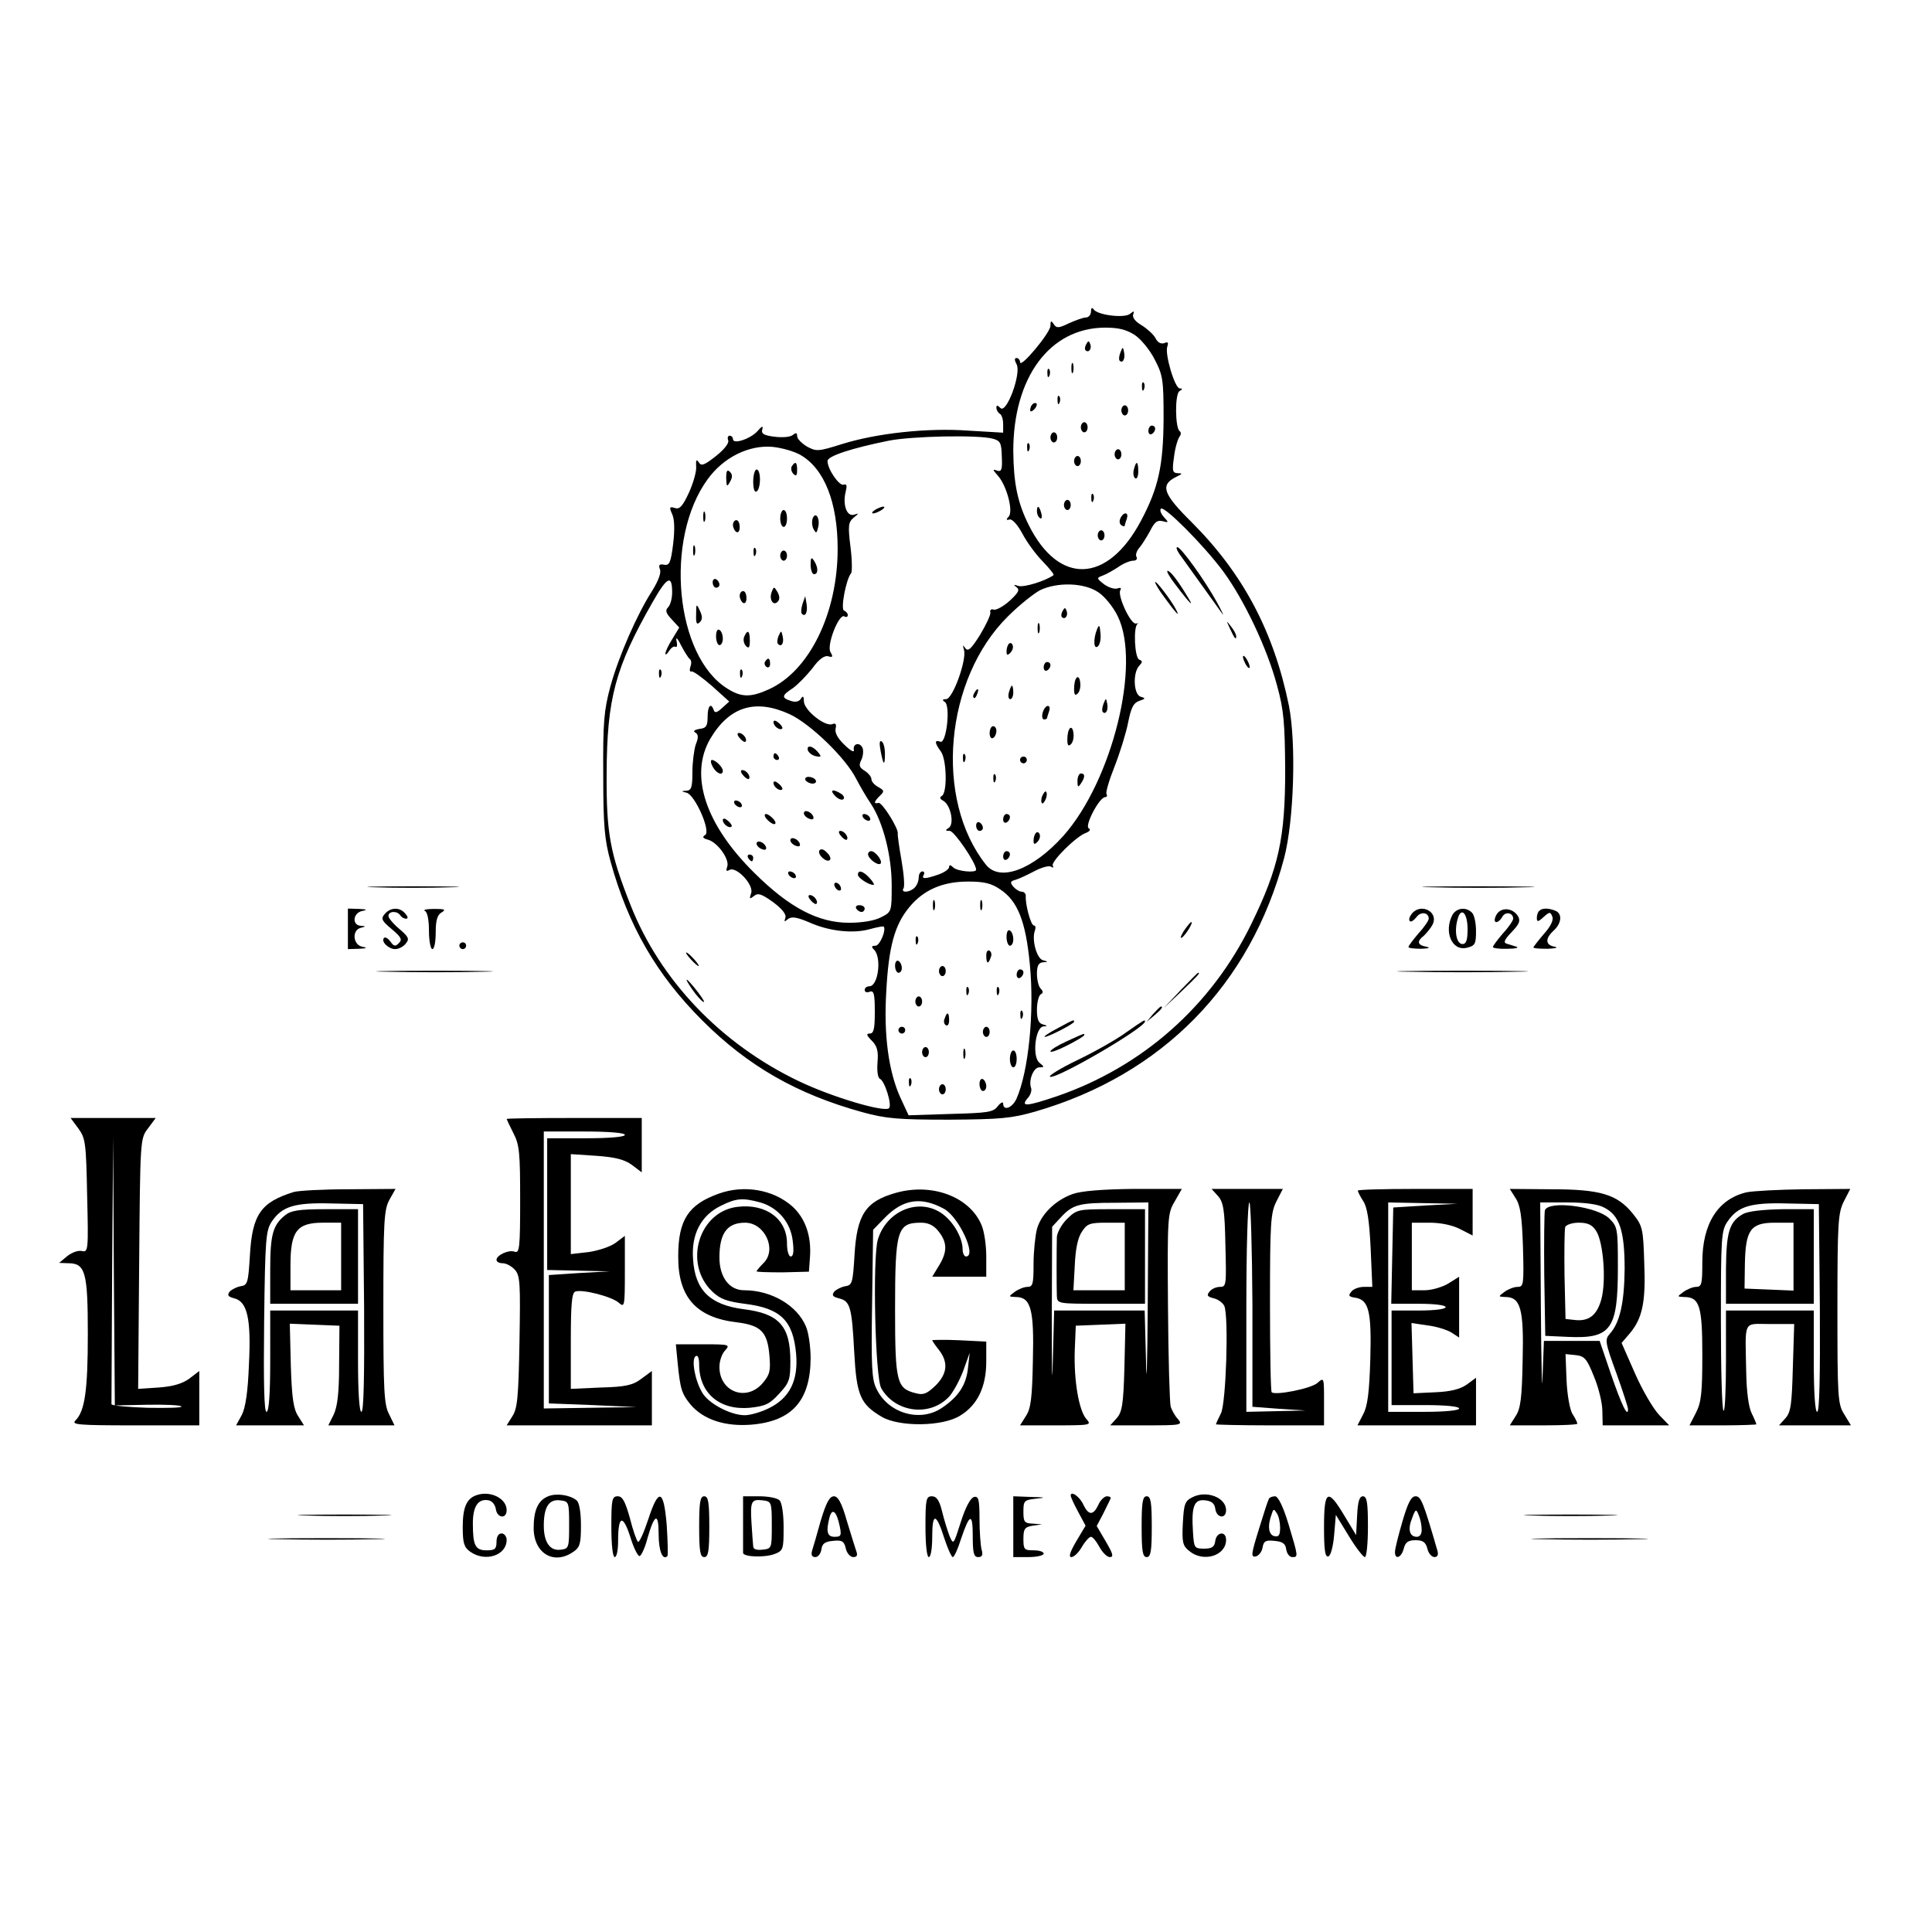 <?xml version="1.0" standalone="no"?>
<!DOCTYPE svg PUBLIC "-//W3C//DTD SVG 20010904//EN"
 "http://www.w3.org/TR/2001/REC-SVG-20010904/DTD/svg10.dtd">
<svg version="1.0" xmlns="http://www.w3.org/2000/svg"
 width="572pt" height="572pt" viewBox="0 0 572 572"
 preserveAspectRatio="xMidYMid meet">
<g transform="translate(0,572) scale(0.1,-0.1)"
fill="#000000" stroke="none">
<path d="M3230 4798 c0 -10 -7 -18 -15 -18 -8 0 -30 -8 -50 -17 -31 -15 -37
-15 -45 -3 -8 12 -10 11 -10 -5 -1 -21 -90 -128 -90 -107 0 6 -5 12 -10 12 -7
0 -7 -6 0 -19 14 -27 -30 -147 -48 -129 -9 9 -12 9 -12 1 0 -7 5 -15 10 -18 6
-3 10 -17 10 -31 l0 -25 -102 6 c-124 9 -274 -8 -376 -40 -70 -22 -75 -22
-103 -7 -16 10 -29 23 -29 31 0 10 -3 11 -13 3 -7 -6 -31 -8 -54 -5 -32 4 -40
9 -36 22 3 11 -1 10 -14 -5 -20 -23 -73 -41 -73 -24 0 5 -4 10 -10 10 -5 0 -7
-6 -4 -14 3 -8 -12 -27 -36 -46 -34 -27 -44 -31 -51 -19 -7 10 -9 8 -8 -11 2
-14 -8 -49 -21 -78 -19 -41 -28 -51 -42 -46 -16 5 -17 2 -8 -18 7 -15 8 -46 3
-88 -7 -56 -11 -65 -27 -62 -14 3 -17 -1 -12 -14 4 -10 -5 -34 -23 -63 -45
-70 -99 -193 -124 -284 -19 -71 -22 -105 -21 -262 0 -151 4 -192 22 -257 52
-188 135 -333 271 -469 136 -136 282 -219 475 -272 69 -19 106 -22 256 -22
153 1 185 4 255 24 376 109 637 375 737 751 29 111 36 340 14 451 -45 220
-136 391 -288 543 -85 84 -94 110 -46 134 19 9 20 11 5 11 -16 1 -17 7 -11 49
3 26 11 52 16 59 5 6 5 14 1 16 -14 9 -15 110 -1 119 9 5 10 8 1 8 -15 0 -45
103 -37 124 4 12 2 15 -9 10 -10 -3 -20 2 -26 15 -6 11 -25 28 -41 38 -19 11
-28 23 -25 32 4 11 2 11 -9 2 -16 -14 -97 -4 -108 13 -5 7 -8 4 -8 -6z m130
-70 c19 -13 45 -45 59 -73 24 -46 26 -60 26 -175 -1 -139 -15 -204 -67 -302
-99 -186 -243 -191 -332 -13 -34 68 -45 125 -46 220 0 218 108 364 271 365 42
0 64 -6 89 -22z m-420 -307 c22 -6 25 -13 26 -53 2 -39 -1 -46 -15 -41 -13 5
-12 2 4 -16 26 -30 46 -106 31 -121 -8 -8 -7 -11 3 -8 8 2 24 -16 38 -42 13
-25 40 -62 60 -82 20 -21 35 -39 32 -41 -26 -18 -86 -36 -103 -32 -15 5 -17 4
-7 -3 11 -8 7 -16 -20 -41 -19 -17 -40 -28 -47 -26 -7 3 -12 -1 -10 -8 2 -6
-12 -36 -30 -66 -27 -43 -36 -51 -44 -40 -8 11 -8 10 -4 -5 9 -28 -33 -146
-53 -146 -11 0 -12 -3 -4 -8 18 -11 5 -125 -13 -118 -18 7 -17 -4 1 -28 18
-23 20 -122 4 -132 -8 -5 -7 -9 4 -15 22 -13 33 -69 16 -80 -11 -7 -11 -9 3
-9 13 0 78 -95 78 -115 0 -10 -56 -5 -68 7 -8 8 -12 8 -12 1 0 -6 -14 -16 -31
-22 -40 -14 -52 -14 -44 -1 3 6 1 10 -4 10 -6 0 -11 -8 -11 -18 0 -10 -5 -23
-12 -30 -15 -15 -42 -16 -33 -2 4 6 1 43 -6 83 -7 40 -12 75 -11 79 3 14 -46
93 -57 91 -15 -4 -14 3 4 21 14 13 13 16 -5 26 -11 6 -20 16 -20 23 0 7 -9 18
-20 25 -16 10 -18 16 -10 32 5 10 7 26 4 35 -8 19 -30 14 -26 -6 2 -8 -11 -1
-28 16 -20 19 -29 36 -26 48 3 13 0 17 -10 13 -22 -8 -84 42 -84 68 0 15 -3
17 -9 7 -5 -8 -16 -11 -30 -6 -28 9 -27 16 7 38 15 11 40 37 57 58 19 27 36
39 47 36 13 -4 15 -2 7 12 -13 19 25 116 41 106 5 -3 10 -2 10 4 0 5 -5 11
-11 13 -11 4 6 94 21 111 3 4 3 39 -2 78 -8 63 -6 73 9 86 17 14 17 14 1 9
-21 -6 -34 30 -24 69 4 17 3 23 -6 20 -13 -5 -48 46 -48 70 0 15 72 38 180 60
69 14 268 18 310 6z m-570 -48 c71 -41 110 -141 110 -278 0 -191 -84 -362
-204 -416 -53 -24 -81 -24 -122 2 -155 95 -188 443 -59 620 47 65 122 102 192
96 29 -3 66 -14 83 -24z m1251 -344 c62 -84 131 -229 160 -339 20 -72 23 -111
24 -250 0 -201 -19 -289 -100 -455 -118 -243 -323 -424 -577 -511 -89 -30
-107 -31 -86 -6 9 9 13 23 11 30 -9 23 7 62 24 62 15 0 16 1 1 13 -23 17 -13
106 11 108 13 1 13 2 -1 6 -13 3 -18 15 -18 43 0 21 5 42 11 46 8 4 8 9 0 17
-6 6 -11 26 -11 44 0 24 5 33 18 34 16 1 16 2 0 6 -19 5 -34 62 -24 88 3 8 2
15 -3 15 -9 0 -26 63 -24 88 0 6 -5 12 -12 12 -7 0 -18 7 -25 15 -10 12 -9 16
6 20 11 3 36 15 57 26 21 11 43 17 49 13 6 -4 8 -3 5 3 -7 11 69 87 98 97 12
5 15 10 8 14 -12 8 32 92 49 92 5 0 7 4 4 9 -3 5 8 42 24 82 16 41 34 99 40
130 9 45 16 58 33 64 19 6 19 8 5 12 -22 5 -25 71 -5 92 10 11 10 14 0 18 -14
5 -18 98 -5 106 4 2 2 2 -5 1 -15 -4 -56 84 -46 99 4 6 0 8 -8 5 -9 -3 -26 2
-40 12 -23 18 -23 19 -4 26 11 4 32 16 47 26 14 10 34 18 43 18 9 0 13 5 10
11 -4 5 0 18 8 27 8 9 22 32 32 50 13 26 21 33 37 29 18 -5 19 -4 4 12 -9 10
-13 21 -9 25 10 9 125 -106 184 -185z m-1631 -63 c0 -17 -5 -37 -12 -44 -9 -9
-7 -17 11 -36 l22 -24 -20 -33 c-12 -19 -21 -38 -21 -44 0 -5 5 -2 11 8 6 9
14 15 19 12 4 -3 6 5 3 17 -3 14 3 9 13 -12 10 -19 22 -38 26 -41 5 -3 6 -13
2 -23 -3 -9 -2 -16 3 -14 5 2 32 -18 61 -43 l51 -46 -21 -19 c-15 -14 -22 -16
-25 -6 -8 23 -18 12 -18 -20 0 -27 -4 -34 -24 -36 -16 -3 -20 -7 -12 -11 9 -6
9 -15 1 -35 -5 -15 -10 -52 -10 -82 0 -44 -3 -54 -17 -55 -17 -1 -17 -2 0 -6
25 -7 72 -114 55 -125 -10 -6 -7 -10 8 -14 29 -8 65 -59 57 -80 -4 -12 -3 -15
6 -10 20 13 73 -43 65 -68 -6 -18 -5 -19 8 -9 12 10 22 7 57 -18 28 -21 40
-37 36 -47 -4 -12 -3 -12 8 -3 11 8 25 6 61 -9 59 -27 131 -35 181 -21 21 6
40 9 41 8 9 -9 -11 -57 -24 -57 -12 0 -13 -3 -4 -12 23 -23 12 -108 -14 -108
-8 0 -14 -5 -14 -11 0 -6 7 -9 15 -5 12 4 15 -6 15 -59 0 -51 -3 -65 -15 -65
-11 0 -10 -5 6 -21 16 -16 20 -31 17 -65 -2 -25 1 -45 7 -48 14 -5 37 -78 27
-87 -14 -13 -169 33 -267 80 -230 110 -410 298 -498 521 -61 154 -72 213 -71
390 1 221 25 313 136 507 43 76 58 83 58 29z m1261 1 c19 -12 45 -44 58 -71
70 -141 -16 -488 -161 -651 -90 -100 -188 -137 -229 -85 -154 194 -122 550 65
735 34 34 77 68 96 78 51 24 129 22 171 -6z m-912 -362 c61 -29 165 -129 196
-191 11 -21 30 -54 43 -73 37 -56 62 -155 62 -242 0 -78 0 -79 -32 -95 -19
-10 -56 -16 -94 -16 -91 0 -176 44 -280 147 -146 144 -194 290 -131 398 57 96
134 119 236 72z m622 -518 c52 -34 76 -95 88 -222 14 -143 -4 -319 -40 -399
-13 -27 -39 -36 -39 -13 0 6 -7 3 -16 -8 -13 -18 -29 -20 -140 -23 l-124 -4
-25 54 c-34 76 -49 183 -41 313 7 133 25 197 68 249 42 51 98 76 174 76 47 0
69 -5 95 -23z"/>
<path d="M3216 4701 c-4 -7 -5 -15 -2 -18 9 -9 19 4 14 18 -4 11 -6 11 -12 0z"/>
<path d="M3317 4676 c-4 -10 -5 -21 -2 -24 9 -9 17 6 13 25 -3 17 -4 17 -11
-1z"/>
<path d="M3172 4630 c0 -14 2 -19 5 -12 2 6 2 18 0 25 -3 6 -5 1 -5 -13z"/>
<path d="M3101 4614 c0 -11 3 -14 6 -6 3 7 2 16 -1 19 -3 4 -6 -2 -5 -13z"/>
<path d="M3381 4574 c0 -11 3 -14 6 -6 3 7 2 16 -1 19 -3 4 -6 -2 -5 -13z"/>
<path d="M3131 4534 c0 -11 3 -14 6 -6 3 7 2 16 -1 19 -3 4 -6 -2 -5 -13z"/>
<path d="M3057 4523 c-4 -3 -7 -11 -7 -17 0 -6 5 -5 12 2 6 6 9 14 7 17 -3 3
-9 2 -12 -2z"/>
<path d="M3320 4505 c0 -8 5 -15 10 -15 6 0 10 7 10 15 0 8 -4 15 -10 15 -5 0
-10 -7 -10 -15z"/>
<path d="M3200 4455 c0 -8 5 -15 10 -15 6 0 10 7 10 15 0 8 -4 15 -10 15 -5 0
-10 -7 -10 -15z"/>
<path d="M3400 4444 c0 -8 5 -12 10 -9 6 3 10 10 10 16 0 5 -4 9 -10 9 -5 0
-10 -7 -10 -16z"/>
<path d="M3110 4425 c0 -8 5 -15 10 -15 6 0 10 7 10 15 0 8 -4 15 -10 15 -5 0
-10 -7 -10 -15z"/>
<path d="M3041 4394 c0 -11 3 -14 6 -6 3 7 2 16 -1 19 -3 4 -6 -2 -5 -13z"/>
<path d="M3300 4375 c0 -8 5 -15 10 -15 6 0 10 7 10 15 0 8 -4 15 -10 15 -5 0
-10 -7 -10 -15z"/>
<path d="M3180 4355 c0 -8 5 -15 10 -15 6 0 10 7 10 15 0 8 -4 15 -10 15 -5 0
-10 -7 -10 -15z"/>
<path d="M3357 4330 c-3 -11 -1 -23 4 -26 5 -3 9 6 9 20 0 31 -6 34 -13 6z"/>
<path d="M3231 4244 c0 -11 3 -14 6 -6 3 7 2 16 -1 19 -3 4 -6 -2 -5 -13z"/>
<path d="M3150 4225 c0 -8 5 -15 10 -15 6 0 10 7 10 15 0 8 -4 15 -10 15 -5 0
-10 -7 -10 -15z"/>
<path d="M3070 4206 c0 -8 4 -17 9 -20 5 -4 7 3 4 14 -6 23 -13 26 -13 6z"/>
<path d="M3317 4185 c-4 -8 -2 -17 3 -20 6 -4 10 -4 10 -1 0 2 3 11 6 20 3 9
2 16 -4 16 -5 0 -12 -7 -15 -15z"/>
<path d="M3250 4135 c0 -8 5 -15 10 -15 6 0 10 7 10 15 0 8 -4 15 -10 15 -5 0
-10 -7 -10 -15z"/>
<path d="M2590 4210 c-8 -5 -10 -10 -5 -10 6 0 17 5 25 10 8 5 11 10 5 10 -5
0 -17 -5 -25 -10z"/>
<path d="M2607 3498 c8 -44 13 -48 13 -10 0 17 -4 34 -10 37 -6 4 -7 -6 -3
-27z"/>
<path d="M2344 4339 c-3 -6 -1 -16 5 -22 8 -8 11 -5 11 11 0 24 -5 28 -16 11z"/>
<path d="M2150 4305 c1 -26 2 -28 11 -12 8 14 8 22 0 30 -8 8 -11 3 -11 -18z"/>
<path d="M2230 4294 c0 -21 4 -33 10 -29 6 3 10 19 10 36 0 16 -4 29 -10 29
-5 0 -10 -16 -10 -36z"/>
<path d="M2082 4190 c0 -14 2 -19 5 -12 2 6 2 18 0 25 -3 6 -5 1 -5 -13z"/>
<path d="M2310 4185 c0 -14 5 -25 10 -25 6 0 10 11 10 25 0 14 -4 25 -10 25
-5 0 -10 -11 -10 -25z"/>
<path d="M2406 4185 c-3 -9 -2 -24 3 -32 7 -13 9 -12 13 5 7 26 -7 50 -16 27z"/>
<path d="M2170 4166 c0 -8 5 -18 10 -21 6 -3 10 3 10 14 0 12 -4 21 -10 21 -5
0 -10 -6 -10 -14z"/>
<path d="M2052 4090 c0 -14 2 -19 5 -12 2 6 2 18 0 25 -3 6 -5 1 -5 -13z"/>
<path d="M2231 4084 c0 -11 3 -14 6 -6 3 7 2 16 -1 19 -3 4 -6 -2 -5 -13z"/>
<path d="M2310 4075 c0 -8 5 -15 10 -15 6 0 10 7 10 15 0 8 -4 15 -10 15 -5 0
-10 -7 -10 -15z"/>
<path d="M2400 4048 c0 -16 5 -28 10 -28 13 0 13 20 0 40 -8 12 -10 9 -10 -12z"/>
<path d="M2110 3996 c0 -9 5 -16 10 -16 6 0 10 4 10 9 0 6 -4 13 -10 16 -5 3
-10 -1 -10 -9z"/>
<path d="M2285 3968 c-9 -22 4 -43 17 -30 7 7 7 16 0 29 -10 17 -11 17 -17 1z"/>
<path d="M2190 3956 c0 -8 5 -18 10 -21 6 -3 10 3 10 14 0 12 -4 21 -10 21 -5
0 -10 -6 -10 -14z"/>
<path d="M2376 3932 c-4 -13 -5 -26 -2 -29 10 -11 18 4 14 29 l-4 23 -8 -23z"/>
<path d="M2061 3901 c-1 -27 2 -32 11 -23 8 8 8 17 0 34 -10 22 -11 21 -11
-11z"/>
<path d="M2120 3836 c0 -14 5 -26 10 -26 6 0 10 9 10 19 0 11 -4 23 -10 26 -6
4 -10 -5 -10 -19z"/>
<path d="M2203 3834 c-3 -8 -1 -20 6 -27 8 -8 11 -4 11 16 0 30 -7 35 -17 11z"/>
<path d="M2305 3837 c-4 -10 -5 -21 -1 -24 10 -10 18 4 13 24 -4 17 -4 17 -12
0z"/>
<path d="M2265 3761 c-3 -5 -1 -12 5 -16 5 -3 10 1 10 9 0 18 -6 21 -15 7z"/>
<path d="M2191 3724 c0 -11 3 -14 6 -6 3 7 2 16 -1 19 -3 4 -6 -2 -5 -13z"/>
<path d="M3491 4081 c14 -19 103 -144 127 -177 7 -11 1 4 -14 31 -36 66 -107
164 -118 165 -5 0 -2 -8 5 -19z"/>
<path d="M3481 3988 c43 -57 57 -70 34 -33 -31 51 -50 74 -58 75 -5 0 6 -19
24 -42z"/>
<path d="M3420 3996 c0 -4 12 -24 27 -44 35 -48 48 -62 35 -37 -15 29 -62 90
-62 81z"/>
<path d="M3641 3860 c14 -31 19 -36 19 -24 0 6 -7 19 -16 30 -14 18 -14 18 -3
-6z"/>
<path d="M3680 3775 c0 -5 5 -17 10 -25 5 -8 10 -10 10 -5 0 6 -5 17 -10 25
-5 8 -10 11 -10 5z"/>
<path d="M3505 2964 c-9 -15 -12 -23 -6 -20 11 7 35 46 28 46 -3 0 -12 -12
-22 -26z"/>
<path d="M3495 2788 l-50 -53 53 50 c48 46 57 55 49 55 -1 0 -25 -24 -52 -52z"/>
<path d="M3414 2718 l-19 -23 23 19 c21 18 27 26 19 26 -2 0 -12 -10 -23 -22z"/>
<path d="M3130 2675 c-25 -13 -41 -24 -37 -25 11 0 87 39 87 45 0 7 0 7 -50
-20z"/>
<path d="M3335 2664 c-27 -20 -92 -57 -144 -82 -52 -25 -89 -48 -82 -50 20 -7
281 145 281 164 0 6 -2 5 -55 -32z"/>
<path d="M3158 2637 c-26 -12 -48 -25 -48 -30 0 -4 23 4 50 18 28 14 50 28 50
30 0 6 5 8 -52 -18z"/>
<path d="M1951 3724 c0 -11 3 -14 6 -6 3 7 2 16 -1 19 -3 4 -6 -2 -5 -13z"/>
<path d="M2045 2880 c10 -11 20 -20 23 -20 3 0 -3 9 -13 20 -10 11 -20 20 -23
20 -3 0 3 -9 13 -20z"/>
<path d="M2050 2790 c11 -16 26 -33 32 -36 7 -4 -1 9 -16 29 -34 44 -46 50
-16 7z"/>
<path d="M3146 3911 c-4 -7 -5 -15 -2 -18 9 -9 19 4 14 18 -4 11 -6 11 -12 0z"/>
<path d="M3072 3860 c0 -14 2 -19 5 -12 2 6 2 18 0 25 -3 6 -5 1 -5 -13z"/>
<path d="M3248 3857 c-12 -29 -10 -63 3 -50 6 6 9 23 7 39 -2 24 -4 26 -10 11z"/>
<path d="M2987 3814 c-4 -4 -7 -14 -7 -23 0 -11 3 -12 11 -4 6 6 10 16 7 23
-2 6 -7 8 -11 4z"/>
<path d="M3090 3744 c0 -8 5 -12 10 -9 6 3 10 10 10 16 0 5 -4 9 -10 9 -5 0
-10 -7 -10 -16z"/>
<path d="M3188 3714 c-5 -4 -8 -19 -8 -33 0 -18 3 -22 11 -14 6 6 9 21 7 33
-1 12 -6 18 -10 14z"/>
<path d="M2987 3670 c-3 -11 -1 -20 4 -20 5 0 9 9 9 20 0 11 -2 20 -4 20 -2 0
-6 -9 -9 -20z"/>
<path d="M2885 3669 c-4 -6 -5 -12 -2 -15 2 -3 7 2 10 11 7 17 1 20 -8 4z"/>
<path d="M3267 3636 c-4 -10 -5 -21 -2 -24 9 -9 17 6 13 25 -3 17 -4 17 -11
-1z"/>
<path d="M3087 3610 c-3 -11 -1 -20 4 -20 5 0 9 2 9 4 0 2 3 11 6 20 3 9 2 16
-4 16 -5 0 -12 -9 -15 -20z"/>
<path d="M2930 3549 c0 -11 5 -17 10 -14 6 3 10 13 10 21 0 8 -4 14 -10 14 -5
0 -10 -9 -10 -21z"/>
<path d="M3168 3564 c-5 -4 -8 -19 -8 -33 0 -18 3 -22 11 -14 6 6 9 21 7 33
-1 12 -6 18 -10 14z"/>
<path d="M2851 3474 c0 -11 3 -14 6 -6 3 7 2 16 -1 19 -3 4 -6 -2 -5 -13z"/>
<path d="M3020 3470 c0 -5 5 -10 10 -10 6 0 10 5 10 10 0 6 -4 10 -10 10 -5 0
-10 -4 -10 -10z"/>
<path d="M2941 3414 c0 -11 3 -14 6 -6 3 7 2 16 -1 19 -3 4 -6 -2 -5 -13z"/>
<path d="M3190 3408 c0 -19 2 -20 10 -8 13 19 13 30 0 30 -5 0 -10 -10 -10
-22z"/>
<path d="M3086 3364 c-4 -9 -4 -19 -1 -22 2 -3 7 3 11 12 4 9 4 19 1 22 -2 3
-7 -3 -11 -12z"/>
<path d="M2970 3294 c0 -8 5 -12 10 -9 6 3 10 10 10 16 0 5 -4 9 -10 9 -5 0
-10 -7 -10 -16z"/>
<path d="M2890 3276 c0 -9 5 -16 10 -16 6 0 10 4 10 9 0 6 -4 13 -10 16 -5 3
-10 -1 -10 -9z"/>
<path d="M3067 3254 c-4 -4 -7 -14 -7 -23 0 -11 3 -12 11 -4 6 6 10 16 7 23
-2 6 -7 8 -11 4z"/>
<path d="M2970 3184 c0 -8 5 -12 10 -9 6 3 10 10 10 16 0 5 -4 9 -10 9 -5 0
-10 -7 -10 -16z"/>
<path d="M2290 3582 c0 -12 19 -26 26 -19 2 2 -2 10 -11 17 -9 8 -15 8 -15 2z"/>
<path d="M2190 3535 c7 -9 15 -13 17 -11 7 7 -7 26 -19 26 -6 0 -6 -6 2 -15z"/>
<path d="M2392 3498 c3 -7 13 -15 24 -17 16 -3 17 -1 5 13 -16 19 -34 21 -29
4z"/>
<path d="M2290 3480 c0 -5 5 -10 11 -10 5 0 7 5 4 10 -3 6 -8 10 -11 10 -2 0
-4 -4 -4 -10z"/>
<path d="M2110 3450 c11 -20 30 -28 30 -12 0 11 -22 32 -32 32 -5 0 -4 -9 2
-20z"/>
<path d="M2200 3425 c7 -9 15 -13 17 -11 7 7 -7 26 -19 26 -6 0 -6 -6 2 -15z"/>
<path d="M2385 3410 c3 -5 13 -10 21 -10 8 0 12 5 9 10 -3 6 -13 10 -21 10 -8
0 -12 -4 -9 -10z"/>
<path d="M2290 3402 c0 -12 19 -26 26 -19 2 2 -2 10 -11 17 -9 8 -15 8 -15 2z"/>
<path d="M2473 3363 c9 -9 20 -13 24 -9 4 4 1 11 -7 16 -25 16 -35 11 -17 -7z"/>
<path d="M2175 3340 c3 -5 11 -10 16 -10 6 0 7 5 4 10 -3 6 -11 10 -16 10 -6
0 -7 -4 -4 -10z"/>
<path d="M2380 3312 c0 -5 7 -13 16 -16 10 -4 14 -1 12 6 -5 15 -28 23 -28 10z"/>
<path d="M2270 3295 c7 -8 17 -15 22 -15 6 0 5 7 -2 15 -7 8 -17 15 -22 15 -6
0 -5 -7 2 -15z"/>
<path d="M2555 3300 c3 -5 11 -10 16 -10 6 0 7 5 4 10 -3 6 -11 10 -16 10 -6
0 -7 -4 -4 -10z"/>
<path d="M2140 3292 c0 -12 19 -26 26 -19 2 2 -2 10 -11 17 -9 8 -15 8 -15 2z"/>
<path d="M2490 3245 c7 -9 15 -13 17 -11 7 7 -7 26 -19 26 -6 0 -6 -6 2 -15z"/>
<path d="M2340 3232 c0 -5 7 -13 16 -16 10 -4 14 -1 12 6 -5 15 -28 23 -28 10z"/>
<path d="M2240 3222 c0 -5 7 -13 16 -16 10 -4 14 -1 12 6 -5 15 -28 23 -28 10z"/>
<path d="M2426 3202 c-7 -12 22 -38 31 -28 4 3 0 14 -9 22 -9 10 -18 12 -22 6z"/>
<path d="M2570 3191 c0 -13 29 -35 37 -28 7 8 -15 37 -28 37 -5 0 -9 -4 -9 -9z"/>
<path d="M2215 3180 c3 -5 8 -10 11 -10 2 0 4 5 4 10 0 6 -5 10 -11 10 -5 0
-7 -4 -4 -10z"/>
<path d="M2335 3130 c3 -5 11 -10 16 -10 6 0 7 5 4 10 -3 6 -11 10 -16 10 -6
0 -7 -4 -4 -10z"/>
<path d="M2540 3130 c0 -9 32 -30 46 -30 4 0 -1 9 -11 20 -19 21 -35 26 -35
10z"/>
<path d="M2470 3101 c0 -5 5 -13 10 -16 6 -3 10 -2 10 4 0 5 -4 13 -10 16 -5
3 -10 2 -10 -4z"/>
<path d="M2400 3055 c7 -9 15 -13 17 -11 7 7 -7 26 -19 26 -6 0 -6 -6 2 -15z"/>
<path d="M2535 3030 c3 -5 10 -10 16 -10 5 0 9 5 9 10 0 6 -7 10 -16 10 -8 0
-12 -4 -9 -10z"/>
<path d="M2762 3040 c0 -14 2 -19 5 -12 2 6 2 18 0 25 -3 6 -5 1 -5 -13z"/>
<path d="M2902 3040 c0 -14 2 -19 5 -12 2 6 2 18 0 25 -3 6 -5 1 -5 -13z"/>
<path d="M2980 2946 c0 -14 5 -26 10 -26 6 0 10 9 10 19 0 11 -4 23 -10 26 -6
4 -10 -5 -10 -19z"/>
<path d="M2711 2934 c0 -11 3 -14 6 -6 3 7 2 16 -1 19 -3 4 -6 -2 -5 -13z"/>
<path d="M2920 2891 c0 -25 6 -27 13 -6 4 8 2 17 -3 20 -6 4 -10 -3 -10 -14z"/>
<path d="M2650 2861 c0 -12 5 -21 10 -21 6 0 10 6 10 14 0 8 -4 18 -10 21 -5
3 -10 -3 -10 -14z"/>
<path d="M2780 2845 c0 -8 5 -15 10 -15 6 0 10 7 10 15 0 8 -4 15 -10 15 -5 0
-10 -7 -10 -15z"/>
<path d="M3010 2834 c0 -8 5 -12 10 -9 6 3 10 10 10 16 0 5 -4 9 -10 9 -5 0
-10 -7 -10 -16z"/>
<path d="M2861 2784 c0 -11 3 -14 6 -6 3 7 2 16 -1 19 -3 4 -6 -2 -5 -13z"/>
<path d="M2951 2784 c0 -11 3 -14 6 -6 3 7 2 16 -1 19 -3 4 -6 -2 -5 -13z"/>
<path d="M2710 2755 c0 -8 5 -15 10 -15 6 0 10 7 10 15 0 8 -4 15 -10 15 -5 0
-10 -7 -10 -15z"/>
<path d="M3021 2714 c0 -11 3 -14 6 -6 3 7 2 16 -1 19 -3 4 -6 -2 -5 -13z"/>
<path d="M2797 2705 c-4 -8 -2 -17 3 -20 6 -4 10 3 10 14 0 25 -6 27 -13 6z"/>
<path d="M2660 2670 c0 -5 5 -10 10 -10 6 0 10 5 10 10 0 6 -4 10 -10 10 -5 0
-10 -4 -10 -10z"/>
<path d="M2910 2665 c0 -8 5 -15 10 -15 6 0 10 7 10 15 0 8 -4 15 -10 15 -5 0
-10 -7 -10 -15z"/>
<path d="M2730 2605 c0 -8 5 -15 10 -15 6 0 10 7 10 15 0 8 -4 15 -10 15 -5 0
-10 -7 -10 -15z"/>
<path d="M2852 2600 c0 -14 2 -19 5 -12 2 6 2 18 0 25 -3 6 -5 1 -5 -13z"/>
<path d="M2990 2585 c0 -14 5 -25 10 -25 6 0 10 11 10 25 0 14 -4 25 -10 25
-5 0 -10 -11 -10 -25z"/>
<path d="M2691 2514 c0 -11 3 -14 6 -6 3 7 2 16 -1 19 -3 4 -6 -2 -5 -13z"/>
<path d="M2900 2511 c0 -12 5 -21 10 -21 6 0 10 6 10 14 0 8 -4 18 -10 21 -5
3 -10 -3 -10 -14z"/>
<path d="M2780 2495 c0 -8 5 -15 10 -15 6 0 10 7 10 15 0 8 -4 15 -10 15 -5 0
-10 -7 -10 -15z"/>
<path d="M1112 3093 c59 -2 158 -2 220 0 62 1 14 3 -107 3 -121 0 -172 -2
-113 -3z"/>
<path d="M4243 3093 c76 -2 198 -2 270 0 73 1 11 3 -138 3 -148 0 -208 -2
-132 -3z"/>
<path d="M1030 2970 l0 -60 33 1 c23 1 26 3 10 6 -28 5 -32 49 -5 56 16 4 16
5 0 6 -27 2 -23 39 5 44 16 3 13 5 -10 6 l-33 1 0 -60z"/>
<path d="M1139 3014 c-12 -14 -9 -20 21 -45 27 -23 32 -31 21 -41 -10 -11 -15
-10 -25 4 -7 10 -16 15 -19 11 -10 -10 13 -33 33 -33 10 0 24 7 31 16 12 14 9
20 -19 44 -17 14 -32 32 -32 38 0 15 26 16 35 2 3 -5 11 -10 17 -10 7 0 6 6
-2 15 -16 20 -44 19 -61 -1z"/>
<path d="M1258 3023 c7 -3 12 -25 12 -59 0 -30 5 -54 10 -54 6 0 10 22 10 50
0 36 5 52 18 59 13 8 9 10 -23 10 -22 0 -34 -3 -27 -6z"/>
<path d="M4180 3015 c-7 -9 -10 -18 -6 -22 3 -4 12 2 20 12 12 17 36 14 36 -5
0 -5 -13 -25 -30 -43 -16 -19 -30 -37 -30 -41 0 -3 17 -5 38 -5 23 1 28 3 15
6 -27 5 -29 16 -7 33 8 8 20 22 25 32 20 38 -34 66 -61 33z"/>
<path d="M4300 3011 c-26 -50 -1 -108 43 -97 24 6 27 11 27 49 0 24 -5 48 -12
55 -18 18 -46 14 -58 -7z m45 -42 c0 -32 -4 -44 -15 -44 -17 0 -25 35 -15 72
10 40 30 21 30 -28z"/>
<path d="M4430 3011 c-13 -25 4 -29 18 -5 9 16 32 12 32 -6 0 -5 -13 -25 -30
-43 -16 -19 -30 -37 -30 -41 0 -3 19 -6 43 -5 23 0 35 3 27 6 -8 2 -21 7 -29
9 -11 3 -7 12 15 35 23 24 26 33 18 47 -16 25 -51 27 -64 3z"/>
<path d="M4557 3023 c-4 -3 -7 -13 -7 -21 0 -12 4 -12 20 3 18 16 20 16 26 1
4 -10 -5 -29 -25 -51 -17 -20 -31 -38 -31 -40 0 -3 19 -4 43 -4 23 1 32 4 20
6 -28 5 -29 24 -3 48 24 22 26 51 4 59 -20 8 -39 8 -47 -1z"/>
<path d="M1360 2920 c0 -5 5 -10 10 -10 6 0 10 5 10 10 0 6 -4 10 -10 10 -5 0
-10 -4 -10 -10z"/>
<path d="M1148 2843 c79 -2 205 -2 280 0 75 1 11 3 -143 3 -154 0 -216 -2
-137 -3z"/>
<path d="M4173 2843 c86 -2 228 -2 315 0 86 1 15 3 -158 3 -173 0 -244 -2
-157 -3z"/>
<path d="M232 2379 c21 -29 23 -42 26 -199 4 -161 3 -168 -15 -164 -11 3 -30
-4 -44 -15 l-24 -20 27 -1 c51 0 58 -27 58 -210 0 -168 -9 -227 -36 -255 -14
-13 4 -15 175 -15 l191 0 0 80 0 81 -30 -23 c-21 -15 -49 -23 -91 -26 l-60 -4
3 370 c3 368 3 371 26 401 l23 31 -126 0 -126 0 23 -31z m203 -818 c53 1 99
-1 102 -5 4 -4 -41 -5 -100 -4 -59 2 -107 6 -107 11 0 4 1 184 2 400 l3 392 2
-398 3 -398 95 2z"/>
<path d="M1500 2407 c0 -1 9 -20 20 -42 18 -34 20 -59 20 -198 0 -141 -2 -158
-16 -153 -17 7 -54 -10 -54 -24 0 -6 8 -10 18 -10 11 0 27 -9 36 -19 16 -17
17 -40 14 -213 -3 -165 -6 -198 -21 -221 l-17 -27 215 0 215 0 0 80 0 81 -31
-23 c-25 -19 -46 -24 -120 -26 l-89 -4 0 141 c0 109 3 143 13 147 21 8 109
-15 129 -33 17 -15 18 -11 18 91 l0 107 -28 -21 c-15 -11 -51 -23 -80 -27
l-52 -6 0 148 0 148 76 -5 c56 -4 83 -11 105 -27 l29 -22 0 81 0 80 -200 0
c-110 0 -200 -1 -200 -3z m350 -47 c0 -6 -45 -10 -115 -10 l-115 0 0 -195 0
-195 93 -2 92 -2 -90 -5 -90 -6 0 -190 0 -190 130 -5 130 -6 -137 -2 -138 -2
0 410 0 410 120 0 c73 0 120 -4 120 -10z"/>
<path d="M870 2191 c-97 -30 -123 -66 -130 -186 -5 -83 -7 -90 -27 -93 -12 -2
-26 -9 -33 -16 -8 -11 -5 -15 14 -20 38 -10 50 -60 43 -196 -3 -80 -10 -127
-21 -149 l-17 -31 101 0 100 0 -17 27 c-14 21 -19 53 -22 151 l-3 123 73 -3
74 -3 -1 -115 c0 -85 -5 -124 -16 -148 l-16 -32 98 0 98 0 -16 33 c-15 28 -17
70 -17 317 0 254 2 289 18 318 l18 32 -138 -1 c-76 0 -149 -4 -163 -8z m208
-343 c1 -203 -1 -308 -8 -308 -6 0 -10 55 -10 150 l0 150 -130 0 -130 0 0
-150 c0 -99 -4 -150 -11 -150 -7 0 -9 84 -7 268 3 245 5 269 23 296 30 44 67
56 175 53 l95 -2 3 -307z"/>
<path d="M844 2122 c-36 -29 -44 -57 -44 -161 l0 -101 130 0 130 0 0 140 0
140 -97 0 c-78 0 -102 -4 -119 -18z m166 -122 l0 -100 -75 0 -75 0 0 74 c0
101 19 126 96 126 l54 0 0 -100z"/>
<path d="M2128 2186 c-90 -32 -120 -78 -120 -185 -1 -121 53 -182 174 -196 71
-9 90 -28 96 -98 4 -46 1 -57 -20 -82 -48 -56 -128 -26 -128 48 0 17 7 39 17
49 15 17 13 18 -65 18 l-81 0 5 -52 c8 -81 12 -94 39 -127 38 -44 101 -65 179
-59 121 10 175 71 176 196 0 34 -6 77 -14 95 -26 62 -102 107 -183 107 -44 0
-73 39 -73 97 0 72 23 103 76 103 58 0 95 -79 55 -119 -12 -12 -21 -23 -21
-25 0 -2 35 -3 78 -3 l77 2 3 42 c5 64 -14 117 -53 152 -56 49 -142 64 -217
37z m123 -26 c52 -15 90 -59 96 -114 4 -31 2 -46 -6 -46 -6 0 -11 17 -11 39 0
72 -62 118 -146 108 -115 -13 -162 -168 -75 -251 23 -22 43 -29 95 -36 107
-13 144 -49 153 -148 7 -79 -19 -131 -80 -161 -24 -12 -56 -21 -72 -21 -42 0
-108 35 -126 67 -22 37 -33 100 -19 108 6 4 10 -6 10 -25 0 -85 61 -136 150
-128 46 5 59 11 87 42 30 32 33 42 33 96 0 104 -33 141 -139 154 -99 13 -143
56 -149 147 -6 74 23 130 82 159 46 23 65 24 117 10z"/>
<path d="M2651 2188 c-88 -25 -114 -64 -121 -183 -5 -83 -7 -90 -27 -93 -12
-2 -26 -9 -33 -16 -8 -11 -5 -15 14 -20 33 -8 38 -25 45 -158 7 -130 18 -155
82 -193 52 -30 180 -29 232 4 51 31 77 85 77 160 l0 59 -80 4 c-44 2 -80 1
-80 0 0 -2 9 -15 20 -29 28 -36 25 -70 -10 -105 -25 -24 -36 -29 -58 -23 -57
14 -62 31 -62 248 0 236 6 257 77 257 22 0 38 -8 52 -26 26 -33 26 -60 1 -101
l-20 -33 80 0 80 0 0 60 c0 33 -6 75 -14 93 -35 84 -147 126 -255 95z m144
-47 c44 -24 98 -141 65 -141 -5 0 -10 9 -10 21 0 37 -31 88 -67 110 -68 42
-159 2 -184 -81 -16 -54 -8 -408 10 -440 41 -72 144 -86 201 -25 12 13 31 48
42 77 l19 53 -5 -44 c-5 -51 -28 -86 -77 -119 -64 -44 -159 -17 -194 56 -14
27 -16 67 -13 252 l3 219 35 36 c54 55 107 63 175 26z"/>
<path d="M3176 2185 c-51 -18 -94 -60 -106 -104 -5 -20 -10 -66 -10 -103 0
-59 -2 -68 -18 -68 -10 0 -27 -7 -38 -15 -19 -14 -18 -14 3 -15 45 0 55 -36
51 -188 -2 -111 -6 -143 -21 -165 l-17 -27 106 0 c103 0 106 1 91 18 -23 25
-38 116 -35 204 l3 73 74 3 73 3 -3 -130 c-3 -110 -7 -132 -23 -150 l-19 -21
108 0 c102 0 107 1 93 18 -9 9 -18 26 -22 37 -3 11 -7 144 -8 296 -2 267 -1
277 20 312 l21 37 -142 0 c-94 -1 -155 -6 -181 -15z m222 -337 c-1 -172 -4
-244 -5 -160 l-4 152 -134 0 -134 0 -4 -152 c-2 -84 -3 -28 -3 124 l1 276 25
27 c36 39 54 44 163 44 l97 1 -2 -312z"/>
<path d="M3159 2111 c-16 -16 -29 -40 -30 -53 -1 -35 -1 -150 0 -175 1 -23 3
-23 131 -23 l130 0 0 140 0 140 -101 0 c-98 0 -101 -1 -130 -29z m171 -111 l0
-100 -76 0 -76 0 4 73 c2 48 9 83 21 100 15 24 24 27 72 27 l55 0 0 -100z"/>
<path d="M3606 2179 c16 -18 20 -40 22 -145 3 -118 3 -124 -16 -124 -11 0 -25
-6 -31 -14 -9 -11 -7 -15 13 -20 13 -3 27 -14 31 -23 13 -34 5 -285 -10 -317
-8 -16 -15 -31 -15 -33 0 -1 72 -3 160 -3 l160 0 0 72 c0 69 0 71 -19 54 -18
-17 -125 -38 -136 -28 -3 3 -5 123 -5 267 0 236 2 264 19 298 l19 37 -106 0
-105 0 19 -21z m102 -321 l0 -303 78 -6 79 -5 -87 -2 -88 -2 0 310 c0 171 4
310 9 310 4 0 8 -136 9 -302z"/>
<path d="M4020 2195 c0 -3 7 -17 16 -31 12 -18 18 -57 22 -139 l5 -115 -25 0
c-14 0 -31 -6 -37 -14 -10 -12 -8 -15 11 -18 41 -6 49 -41 45 -183 -3 -97 -8
-138 -21 -162 l-17 -33 176 0 175 0 0 70 0 71 -27 -20 c-20 -14 -48 -21 -93
-23 l-65 -3 -3 104 -3 104 47 -7 c26 -3 58 -13 71 -21 l23 -15 0 90 0 90 -32
-20 c-18 -11 -50 -20 -70 -20 l-38 0 0 100 0 100 53 0 c32 0 67 -7 90 -19 l37
-19 0 69 0 69 -170 0 c-93 0 -170 -2 -170 -5z m200 -44 l-95 -6 -3 -142 -3
-143 81 0 c47 0 80 -4 80 -10 0 -6 -33 -10 -80 -10 l-80 0 0 -140 0 -140 100
0 c60 0 100 -4 100 -10 0 -6 -42 -10 -105 -10 l-105 0 0 310 0 310 103 -2 102
-2 -95 -5z"/>
<path d="M4487 2173 c14 -21 19 -53 22 -145 3 -111 2 -118 -16 -118 -11 0 -28
-7 -39 -15 -19 -14 -18 -14 3 -15 45 0 55 -36 51 -188 -2 -111 -6 -143 -21
-165 l-17 -27 100 0 c55 0 100 2 100 5 0 3 -6 16 -14 28 -8 12 -16 56 -18 100
l-3 78 30 -3 c26 -3 33 -10 54 -63 14 -33 25 -79 25 -102 l1 -43 99 0 98 0
-30 31 c-17 18 -49 72 -71 122 l-40 91 24 28 c38 45 48 94 43 211 -3 100 -5
108 -34 144 -46 57 -96 72 -242 72 l-122 1 17 -27z m262 -28 c46 -23 61 -69
61 -182 -1 -100 -14 -159 -44 -192 -15 -17 -14 -25 19 -115 19 -53 35 -102 35
-108 0 -27 -19 12 -51 105 l-33 97 -83 0 -82 0 -4 -107 c-1 -60 -4 33 -5 205
l-2 312 80 0 c51 0 91 -5 109 -15z"/>
<path d="M4574 2137 c-2 -7 -3 -94 -2 -192 l3 -180 66 -3 c129 -6 149 21 149
206 0 114 -1 120 -25 144 -36 36 -179 55 -191 25z m152 -62 c21 -33 30 -147
15 -202 -13 -47 -37 -66 -79 -61 l-27 3 -3 129 c-1 72 0 136 2 143 3 7 21 13
40 13 27 0 40 -6 52 -25z"/>
<path d="M5171 2190 c-85 -20 -131 -93 -131 -207 0 -64 -2 -73 -18 -73 -10 0
-27 -7 -38 -15 -19 -14 -19 -14 2 -15 46 0 54 -27 54 -171 0 -112 -3 -141 -19
-172 l-19 -37 99 0 c54 0 99 2 99 3 0 2 -6 17 -14 33 -9 18 -15 64 -16 119 -3
161 -11 145 71 145 l71 0 -4 -129 c-3 -110 -6 -132 -22 -150 l-19 -21 106 0
107 0 -20 33 c-19 30 -20 51 -20 312 0 256 2 284 19 318 l19 37 -137 -1 c-75
-1 -151 -5 -170 -9z m217 -342 c1 -203 -1 -308 -8 -308 -6 0 -10 55 -10 150
l0 150 -130 0 -130 0 0 -151 c0 -82 -3 -148 -7 -146 -5 3 -8 124 -8 269 0 244
1 265 20 292 30 44 67 56 175 53 l95 -2 3 -307z"/>
<path d="M5161 2126 c-41 -23 -50 -53 -51 -163 l0 -103 130 0 130 0 0 140 0
140 -92 0 c-58 -1 -102 -6 -117 -14z m149 -126 l0 -101 -72 3 -73 3 1 73 c2
101 17 122 89 122 l55 0 0 -100z"/>
<path d="M1410 1293 c-29 -10 -40 -37 -40 -94 0 -48 4 -60 22 -73 45 -32 108
-11 108 35 0 10 -7 19 -15 19 -9 0 -15 -9 -15 -25 0 -21 -5 -25 -29 -25 -34 0
-41 14 -41 80 0 51 16 74 47 68 10 -2 19 -13 21 -26 4 -27 32 -30 32 -3 0 35
-49 59 -90 44z"/>
<path d="M1623 1290 c-30 -12 -43 -41 -43 -94 0 -75 60 -111 118 -70 19 13 22
24 22 78 0 39 -5 68 -13 74 -19 16 -60 22 -84 12z m62 -85 c0 -67 -1 -70 -24
-73 -32 -5 -51 21 -51 71 0 55 15 79 48 75 26 -3 27 -4 27 -73z"/>
<path d="M3170 1292 c0 -4 10 -26 22 -48 l22 -41 -28 -47 c-18 -31 -23 -46
-14 -46 8 0 22 14 31 30 10 17 22 30 27 30 5 0 16 -13 25 -30 9 -16 22 -30 31
-30 12 0 9 10 -12 46 l-27 46 19 36 c10 21 20 40 22 45 2 4 -3 7 -11 7 -7 0
-19 -11 -25 -25 -15 -32 -29 -32 -44 -1 -10 24 -38 44 -38 28z"/>
<path d="M3530 1287 c-22 -11 -25 -20 -28 -77 -3 -57 0 -67 19 -82 42 -35 109
-14 109 33 0 27 -28 24 -32 -3 -2 -18 -10 -23 -33 -23 -29 0 -30 2 -33 49 -5
76 3 98 36 94 19 -2 28 -9 30 -25 4 -28 32 -31 32 -4 0 37 -58 60 -100 38z"/>
<path d="M1810 1200 c0 -53 4 -90 10 -90 6 0 10 21 10 48 0 75 14 80 36 12 10
-33 23 -59 28 -57 5 2 16 25 23 53 21 73 33 77 33 12 0 -50 12 -79 26 -65 2 2
1 43 -2 91 -9 108 -24 112 -55 17 -13 -39 -26 -68 -30 -66 -4 3 -15 34 -24 70
-14 50 -22 65 -36 65 -17 0 -19 -9 -19 -90z"/>
<path d="M2070 1200 c0 -73 3 -90 15 -90 12 0 15 17 15 90 0 73 -3 90 -15 90
-12 0 -15 -17 -15 -90z"/>
<path d="M2200 1210 c0 -44 0 -83 0 -87 -1 -13 64 -15 93 -4 26 10 27 14 27
79 0 40 -5 73 -12 80 -7 7 -34 12 -60 12 l-48 0 0 -80z m85 -5 c0 -69 0 -70
-27 -73 -18 -2 -28 1 -28 10 -1 7 -3 38 -5 68 -4 65 -1 72 33 68 26 -3 27 -5
27 -73z"/>
<path d="M2430 1218 c-11 -40 -23 -81 -26 -90 -3 -12 0 -18 10 -18 8 0 16 10
18 23 2 17 11 23 34 25 27 3 33 -1 38 -22 3 -15 14 -26 22 -26 11 0 14 5 9 18
-3 9 -16 50 -28 90 -15 53 -26 72 -38 72 -13 0 -23 -19 -39 -72z m56 -16 c6
-28 4 -32 -15 -32 -22 0 -26 15 -15 58 8 29 21 17 30 -26z"/>
<path d="M2740 1200 c0 -53 4 -90 10 -90 6 0 10 27 10 61 0 72 12 70 36 -6 10
-30 21 -55 25 -55 4 0 15 24 24 53 26 77 35 79 35 9 0 -50 3 -62 16 -62 12 0
15 6 10 23 -3 12 -6 53 -6 90 0 58 -3 68 -16 65 -10 -2 -25 -29 -39 -73 -22
-69 -22 -70 -34 -42 -6 16 -16 48 -22 73 -8 32 -16 44 -30 44 -17 0 -19 -9
-19 -90z"/>
<path d="M3000 1200 l0 -90 45 0 c25 0 45 5 45 10 0 6 -13 10 -30 10 -28 0
-30 3 -30 34 0 30 4 35 28 39 l27 4 -27 2 c-25 1 -28 5 -28 35 0 33 2 35 38
39 30 3 28 4 -15 5 l-53 2 0 -90z"/>
<path d="M3380 1200 c0 -73 3 -90 15 -90 12 0 15 17 15 90 0 73 -3 90 -15 90
-12 0 -15 -17 -15 -90z"/>
<path d="M3757 1283 c-3 -5 -16 -45 -30 -91 -23 -74 -24 -83 -9 -80 9 2 18 14
20 26 3 19 9 23 35 20 24 -2 33 -8 35 -25 2 -13 10 -23 18 -23 18 0 18 0 -11
97 -16 53 -31 83 -40 83 -7 0 -16 -3 -18 -7z m33 -86 c0 -22 -4 -28 -17 -25
-18 4 -21 32 -7 68 4 13 6 13 14 0 6 -8 10 -28 10 -43z"/>
<path d="M3920 1199 c0 -68 3 -90 13 -87 7 3 14 29 17 64 l5 59 38 -62 c21
-35 43 -63 48 -63 5 0 9 41 9 90 0 72 -3 90 -15 90 -10 0 -15 -15 -17 -57 l-3
-58 -35 58 c-49 82 -60 76 -60 -34z"/>
<path d="M4152 1215 c-12 -41 -22 -81 -22 -90 0 -24 19 -17 26 10 5 19 13 25
35 25 22 0 30 -6 35 -25 3 -14 13 -25 21 -25 9 0 12 7 9 18 -42 145 -49 162
-65 162 -13 0 -23 -20 -39 -75z m57 -22 c1 -14 -5 -23 -14 -23 -22 0 -28 22
-14 56 10 27 12 27 19 9 5 -11 9 -30 9 -42z"/>
<path d="M908 1233 c61 -2 163 -2 225 0 61 1 11 3 -113 3 -124 0 -174 -2 -112
-3z"/>
<path d="M4538 1233 c61 -2 163 -2 225 0 61 1 11 3 -113 3 -124 0 -174 -2
-112 -3z"/>
<path d="M828 1163 c79 -2 205 -2 280 0 75 1 11 3 -143 3 -154 0 -216 -2 -137
-3z"/>
<path d="M4568 1163 c79 -2 205 -2 280 0 75 1 11 3 -143 3 -154 0 -216 -2
-137 -3z"/>
</g>
</svg>
